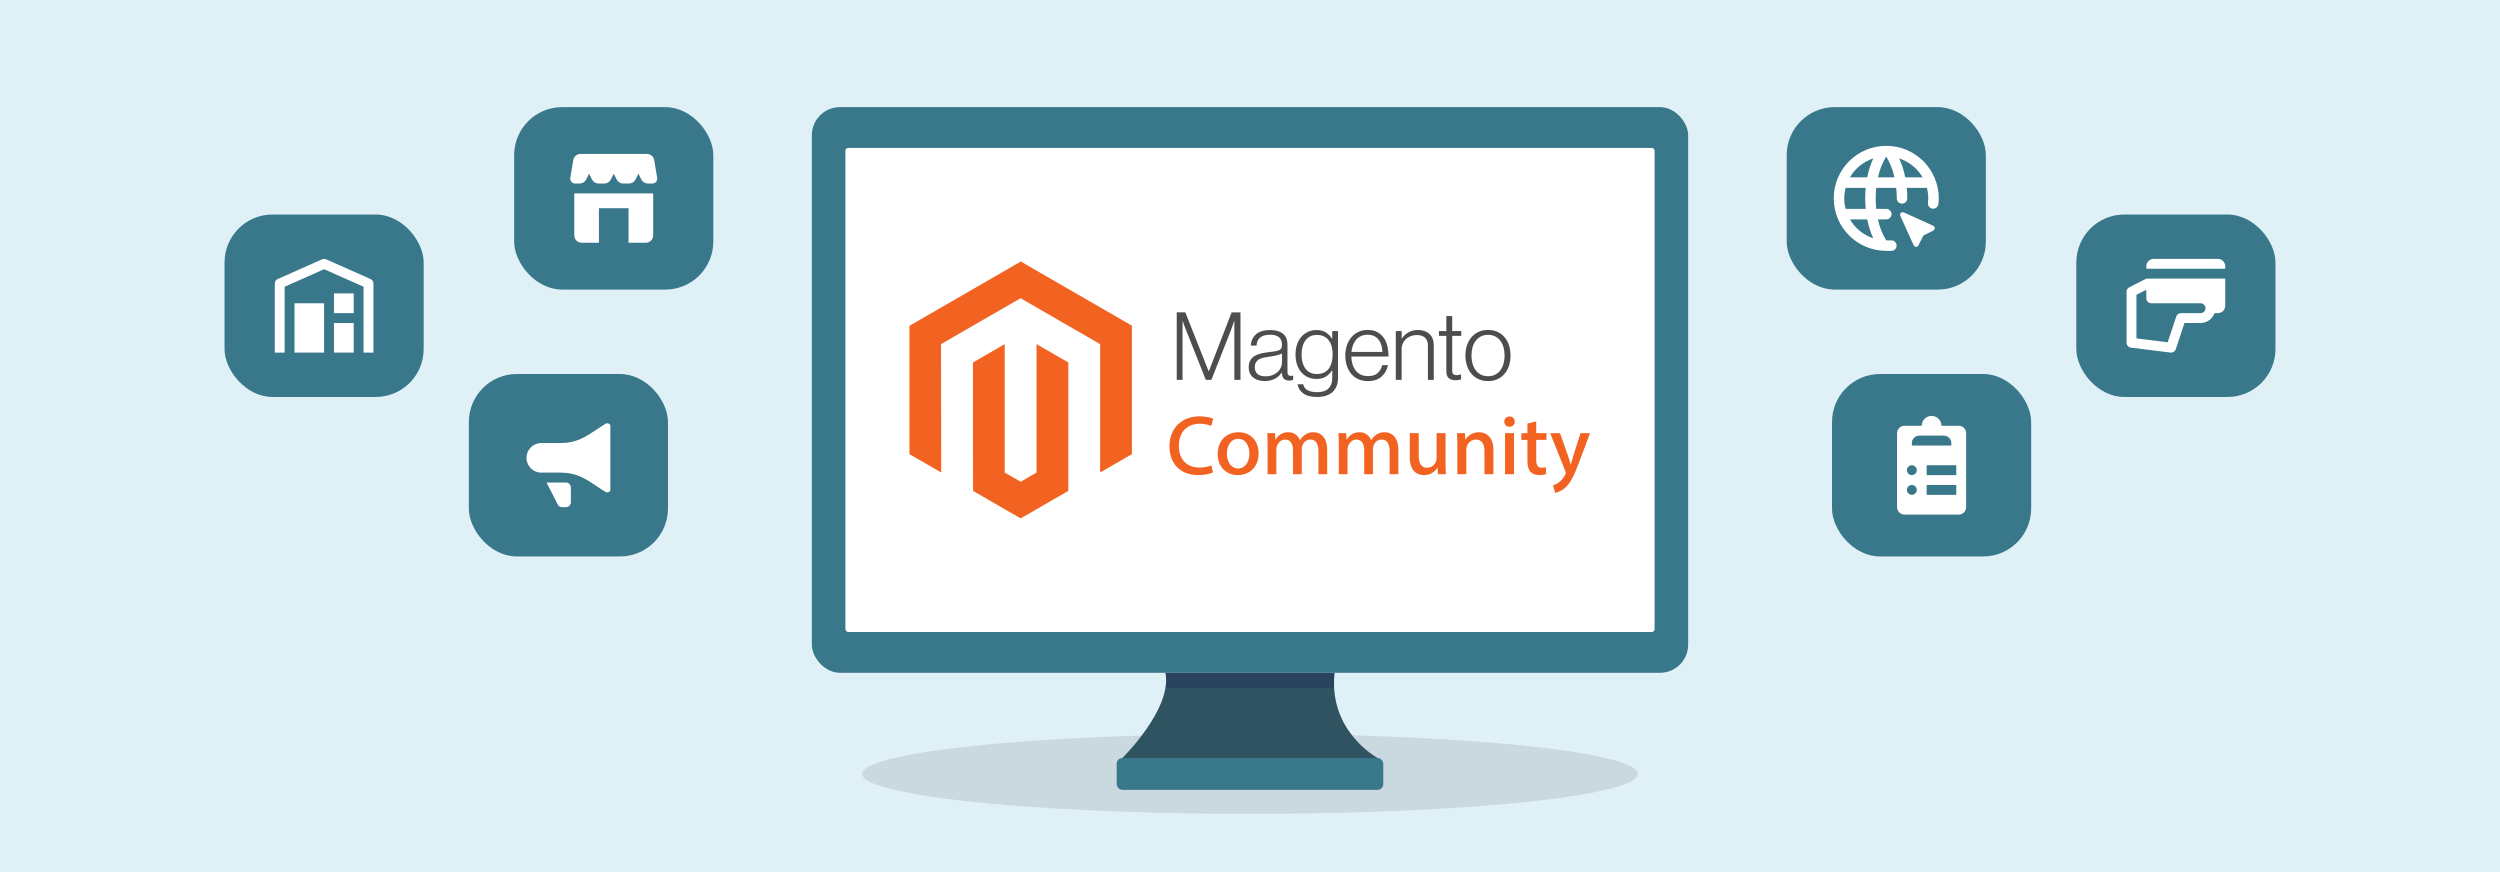 <?xml version="1.0" encoding="UTF-8"?><svg id="Layer_1" xmlns="http://www.w3.org/2000/svg" viewBox="0 0 860 300"><g><rect width="860" height="300" fill="#fff"/><rect width="860" height="300" fill="#95cee2" opacity=".3"/></g><g><g><ellipse cx="430" cy="266.228" rx="133.433" ry="13.748" opacity=".1"/><g id="monitor"><path d="m473.916,260.754h-87.832s17.273-16.942,14.831-29.313h58.171c-2.192,20.222,14.831,29.313,14.831,29.313Z" fill="#2f5360"/><rect x="279.271" y="36.853" width="301.459" height="194.588" rx="9.681" ry="9.681" fill="#39778b"/><rect x="384.148" y="260.754" width="91.704" height="10.95" rx="1.936" ry="1.936" fill="#39778b"/><rect x="290.815" y="50.89" width="278.37" height="166.513" rx=".968" ry=".968" fill="#fff"/><path d="m458.936,236.665h-57.984s.196-1.875.196-2.503c0-1.475-.233-2.721-.233-2.721h58.171s-.184,2.096-.184,2.721.035,2.503.035,2.503Z" fill="#150d53" opacity=".2"/></g></g><g><g><polygon points="351.151 89.965 312.85 112.073 312.85 156.231 323.783 162.551 323.706 118.383 351.073 102.587 378.441 118.383 378.441 162.532 389.374 156.231 389.374 112.034 351.151 89.965" fill="#f26322"/><polygon points="356.574 162.542 351.112 165.716 345.621 162.571 345.621 118.383 334.697 124.695 334.717 168.862 351.102 178.329 367.507 168.862 367.507 124.695 356.574 118.383 356.574 162.542" fill="#f26322"/></g><g><g><path d="m407.753,107.454l8.023,20.269h.067l7.827-20.269h3.054v23.225h-2.111v-20.238h-.067c-.108.366-.227.736-.355,1.102-.108.304-.237.639-.376,1.004-.139.371-.268.716-.371,1.04l-6.726,17.092h-1.916l-6.792-17.087c-.129-.304-.263-.633-.391-.989-.129-.355-.252-.7-.36-1.025-.129-.391-.263-.772-.391-1.138h-.067v20.238h-2.003v-23.225h2.956Z" fill="#4d4d4d"/><path d="m432.862,130.777c-.628-.175-1.22-.474-1.735-.875-.489-.391-.886-.891-1.153-1.462-.283-.582-.422-1.267-.422-2.044,0-.994.185-1.808.551-2.436.36-.623.875-1.138,1.493-1.509.628-.376,1.359-.664,2.194-.86.881-.201,1.777-.355,2.678-.453.824-.087,1.524-.18,2.096-.278s1.04-.227,1.396-.376c.355-.149.618-.35.778-.603.16-.252.242-.592.242-1.025v-.324c0-1.148-.345-1.998-1.04-2.549s-1.689-.829-2.987-.829c-2.992,0-4.563,1.246-4.712,3.739h-1.983c.108-1.622.711-2.925,1.802-3.898,1.092-.973,2.719-1.462,4.887-1.462,1.838,0,3.291.407,4.351,1.22,1.061.814,1.591,2.142,1.591,3.981v9.125c0,.499.093.86.278,1.087.185.227.464.35.829.376.113,0,.227-.01.34-.031.118-.021.252-.057.407-.098h.098v1.462c-.18.072-.36.134-.551.18-.268.062-.541.087-.814.082-.736,0-1.318-.191-1.756-.572-.438-.381-.675-.984-.716-1.802v-.355h-.087c-.263.355-.551.695-.86,1.009-.366.366-.772.685-1.22.942-.52.299-1.076.525-1.658.68-.628.175-1.344.263-2.142.258-.736.005-1.468-.093-2.173-.299m4.949-1.766c.706-.293,1.293-.664,1.772-1.123.906-.85,1.421-2.039,1.432-3.28v-3.023c-.541.304-1.2.536-1.967.7s-1.565.299-2.389.407c-.716.108-1.375.221-1.983.34s-1.133.304-1.576.567c-.438.252-.803.618-1.056,1.056-.263.443-.391,1.025-.391,1.741,0,.582.103,1.071.309,1.462.191.376.474.695.814.942.355.247.757.417,1.184.505.469.098.953.149,1.432.144.911,0,1.715-.144,2.42-.438" fill="#4d4d4d"/><path d="m448.291,135.314c-1.128-.834-1.766-1.88-1.916-3.136h1.947c.175.973.7,1.674,1.576,2.096s1.921.633,3.136.633c1.797,0,3.126-.427,3.981-1.282s1.282-2.029,1.282-3.527v-2.662h-.098c-.628.953-1.354,1.674-2.178,2.173s-1.875.747-3.152.747c-1.107,0-2.101-.206-2.987-.618-.875-.402-1.653-.989-2.276-1.72-.628-.736-1.112-1.617-1.447-2.647s-.505-2.163-.505-3.394c0-1.365.196-2.57.582-3.62.386-1.05.906-1.931,1.56-2.647.633-.7,1.416-1.256,2.292-1.622.881-.366,1.823-.556,2.776-.551,1.298,0,2.369.268,3.213.798s1.55,1.251,2.111,2.158h.098v-2.606h1.993v16.144c0,1.859-.52,3.368-1.56,4.516-1.277,1.344-3.152,2.014-5.618,2.014-2.08,0-3.682-.417-4.81-1.246m8.806-8.502c.891-1.236,1.334-2.858,1.334-4.872,0-.994-.108-1.905-.324-2.729-.216-.824-.551-1.535-1.009-2.127-.448-.592-1.035-1.066-1.704-1.38-.685-.324-1.478-.489-2.389-.489-1.669,0-2.961.618-3.883,1.849-.922,1.231-1.38,2.879-1.38,4.939-.005.891.103,1.782.324,2.647.216.808.541,1.514.973,2.111.422.587.978,1.066,1.622,1.396.649.335,1.416.505,2.307.505,1.859,0,3.234-.618,4.13-1.849" fill="#4d4d4d"/><path d="m467.262,130.437c-.948-.422-1.787-1.056-2.451-1.849-.659-.788-1.164-1.72-1.509-2.796s-.52-2.24-.52-3.491c0-1.256.185-2.42.551-3.491s.881-2.003,1.54-2.791c.654-.788,1.478-1.421,2.405-1.854.942-.443,1.998-.664,3.167-.664,1.344,0,2.472.252,3.394.762.901.489,1.669,1.195,2.24,2.044.572.855.978,1.833,1.22,2.941.237,1.123.36,2.266.355,3.409h-12.797c.015.896.149,1.787.407,2.647.227.767.587,1.488,1.071,2.127.469.613,1.076,1.102,1.772,1.432.716.345,1.55.52,2.503.52,1.406,0,2.498-.34,3.265-1.025.767-.685,1.313-1.596,1.638-2.745h1.952c-.366,1.669-1.128,3.002-2.276,3.996s-2.678,1.493-4.578,1.493c-1.256,0-2.374-.221-3.347-.664m7.925-11.695c-.216-.726-.53-1.354-.942-1.885-.417-.536-.948-.963-1.56-1.251-.628-.304-1.375-.453-2.24-.453s-1.617.149-2.261.453c-.644.288-1.215.716-1.674,1.251-.469.556-.834,1.19-1.087,1.869-.278.752-.458,1.54-.536,2.338h10.655c-.015-.788-.134-1.565-.355-2.322" fill="#4d4d4d"/><path d="m482.17,113.886v2.564h.067c.577-.855,1.334-1.571,2.225-2.096.922-.551,2.05-.829,3.394-.829,1.56,0,2.843.448,3.852,1.349s1.514,2.194,1.509,3.883v11.927h-2.014v-11.731c0-1.277-.34-2.214-1.025-2.812-.685-.597-1.622-.896-2.812-.891-.69-.005-1.37.118-2.014.36-.608.227-1.169.561-1.658.989-.474.417-.86.932-1.123,1.509-.273.603-.412,1.256-.407,1.916v10.66h-2.008v-16.798h2.014Z" fill="#4d4d4d"/><path d="m498.413,130.112c-.582-.469-.875-1.241-.875-2.322v-12.246h-2.534v-1.658h2.534v-5.165h2.014v5.165h3.121v1.658h-3.121v11.921c0,.608.134,1.025.407,1.251.273.227.675.34,1.215.34.247,0,.489-.031.731-.082.206-.041.407-.103.603-.18h.098v1.72c-.597.201-1.226.299-1.854.293-.973,0-1.756-.232-2.338-.695" fill="#4d4d4d"/><path d="m508.629,130.437c-.942-.427-1.782-1.061-2.451-1.854-.675-.788-1.19-1.72-1.545-2.791s-.536-2.235-.536-3.491.18-2.42.536-3.491.87-2.003,1.545-2.796c.669-.793,1.509-1.421,2.451-1.854.963-.443,2.055-.664,3.265-.664s2.297.221,3.249.664c.937.433,1.766,1.066,2.436,1.854.675.788,1.179,1.72,1.524,2.796.345,1.076.515,2.24.52,3.491,0,1.256-.175,2.42-.52,3.491s-.855,2.003-1.524,2.791-1.499,1.421-2.436,1.854c-.953.443-2.034.664-3.249.664s-2.302-.221-3.265-.664m5.737-1.576c.706-.36,1.318-.881,1.787-1.524.479-.649.834-1.406,1.071-2.276.479-1.808.479-3.713,0-5.52-.237-.87-.592-1.627-1.071-2.276-.469-.644-1.081-1.164-1.787-1.524-.716-.371-1.535-.556-2.467-.551s-1.761.185-2.487.551c-.706.366-1.313.886-1.787,1.524-.489.649-.85,1.406-1.087,2.276-.474,1.808-.474,3.713,0,5.52.237.865.597,1.622,1.087,2.276.474.639,1.087,1.159,1.787,1.524.706.366,1.535.551,2.487.551s1.777-.185,2.467-.551" fill="#4d4d4d"/></g><g><path d="m417.266,162.518c-.88.441-2.751.909-5.132.909-5.883,0-9.841-3.707-9.841-9.9,0-6.305,4.331-10.312,10.368-10.312,2.388,0,4.005.495,4.701.864l-.704,2.474c-.932-.434-2.265-.786-3.881-.786-4.287,0-7.243,2.709-7.243,7.63,0,4.548,2.636,7.442,7.154,7.442,1.5,0,3.039-.301,4.024-.756l.552,2.436Z" fill="#f26322"/><path d="m432.958,155.927c0,5.207-3.634,7.515-7.14,7.515-3.908,0-6.93-2.769-6.93-7.271,0-4.674,3.076-7.482,7.162-7.482,4.132,0,6.908,2.952,6.908,7.239Zm-10.906.159c0,2.897,1.556,5.083,3.877,5.083,2.245,0,3.866-2.131,3.866-5.144,0-2.299-1.087-5.064-3.832-5.064-2.748,0-3.911,2.618-3.911,5.126Z" fill="#f26322"/><path d="m436.054,153.021c0-1.555-.05-2.815-.116-4.013h2.657l.149,2.168h.077c.731-1.213,2.03-2.488,4.398-2.488,1.891,0,3.34,1.1,3.945,2.712h.059c.474-.788,1.05-1.388,1.662-1.805.828-.589,1.731-.907,2.981-.907,2.118,0,4.686,1.414,4.686,6.124v8.31h-3.015v-7.891c0-2.535-.907-4.029-2.778-4.029-1.341,0-2.348.962-2.755,2.085-.118.355-.195.811-.195,1.238v8.597h-3.015v-8.309c0-2.112-.89-3.611-2.673-3.611-1.463,0-2.49,1.158-2.87,2.277-.127.367-.185.802-.185,1.221v8.422h-3.014v-10.101Z" fill="#f26322"/><path d="m460.546,153.021c0-1.555-.05-2.815-.116-4.013h2.657l.149,2.168h.077c.731-1.213,2.03-2.488,4.398-2.488,1.891,0,3.34,1.1,3.945,2.712h.059c.474-.788,1.05-1.388,1.662-1.805.828-.589,1.731-.907,2.981-.907,2.118,0,4.686,1.414,4.686,6.124v8.31h-3.015v-7.891c0-2.535-.907-4.029-2.778-4.029-1.341,0-2.348.962-2.755,2.085-.118.355-.195.811-.195,1.238v8.597h-3.015v-8.309c0-2.112-.89-3.611-2.673-3.611-1.463,0-2.49,1.158-2.87,2.277-.127.367-.185.802-.185,1.221v8.422h-3.014v-10.101Z" fill="#f26322"/><path d="m497.269,159.068c0,1.583.05,2.921.116,4.054h-2.712l-.155-2.217h-.077c-.622,1.06-2.062,2.537-4.593,2.537-2.398,0-4.889-1.398-4.889-6.171v-8.263h3.085v7.736c0,2.509.787,4.168,2.882,4.168,1.567,0,2.627-1.096,3.046-2.122.126-.337.212-.756.212-1.205v-8.577h3.085v10.06Z" fill="#f26322"/><path d="m501.326,153.021c0-1.555-.051-2.815-.116-4.013h2.711l.16,2.216h.077c.657-1.206,2.24-2.536,4.578-2.536,2.211,0,4.997,1.385,4.997,6.033v8.4h-3.085v-8.046c0-2.148-.799-3.867-2.966-3.867-1.547,0-2.688,1.096-3.103,2.353-.107.303-.17.746-.17,1.16v8.4h-3.084v-10.101Z" fill="#f26322"/><path d="m521.075,145.039c.003.974-.694,1.768-1.842,1.768-1.062,0-1.765-.794-1.762-1.768-.003-.988.731-1.77,1.806-1.77,1.091,0,1.788.769,1.798,1.77Zm-3.344,18.083v-14.113h3.084v14.113h-3.084Z" fill="#f26322"/><path d="m528.461,144.956v4.053h3.535v2.317h-3.535v6.887c0,1.742.481,2.676,1.881,2.676.636,0,1.106-.076,1.435-.171l.093,2.35c-.518.199-1.387.36-2.451.36-1.249,0-2.287-.419-2.926-1.127-.738-.795-1.059-2.067-1.059-3.826v-7.148h-2.097v-2.317h2.097v-3.294l3.027-.759Z" fill="#f26322"/><path d="m536.644,149.008l2.803,7.936c.306.903.63,1.994.85,2.806h.077c.235-.81.522-1.882.821-2.848l2.488-7.894h3.288l-3.691,9.833c-1.885,5.069-3.17,7.473-4.873,8.968-1.339,1.163-2.695,1.614-3.458,1.73l-.725-2.594c.62-.175,1.409-.534,2.15-1.107.685-.501,1.507-1.411,2.049-2.542.136-.256.212-.455.212-.622,0-.15-.04-.356-.183-.679l-5.195-12.986h3.387Z" fill="#f26322"/></g></g></g><g><g><rect x="176.871" y="36.853" width="68.504" height="62.762" rx="16.503" ry="16.503" transform="translate(422.245 136.468) rotate(180)" fill="#39778b"/><rect x="77.239" y="73.798" width="68.504" height="62.762" rx="16.503" ry="16.503" transform="translate(222.982 210.357) rotate(180)" fill="#39778b"/><rect x="161.281" y="128.66" width="68.504" height="62.762" rx="16.503" ry="16.503" transform="translate(391.065 320.082) rotate(180)" fill="#39778b"/><path id="InventoryMajor" d="m128.187,96.617c-.179-.275-.433-.493-.733-.626l-15.274-6.788c-.439-.195-.939-.195-1.378,0l-15.274,6.788c-.613.272-1.008.88-1.008,1.551v23.759h3.394v-22.656l13.577-6.035,13.577,6.035v22.656h3.394v-23.759c-0-.328-.096-.65-.275-.925Zm-13.302,4.319h6.788v6.788h-6.788v-6.788Zm-3.394,3.394h-10.182v16.971h10.182v-16.971Zm10.182,6.788h-6.788v10.182h6.788v-10.182Z" fill="#fff"/><path id="MarketingMajor" d="m208.43,169.291c.699.272,1.527-.136,1.527-.764v-22.062c0-.628-.828-1.035-1.527-.764-1.159.696-2.225,1.409-3.257,2.099-3.632,2.427-6.821,4.56-12.017,4.604h-6.958c-2.812,0-5.091,2.279-5.091,5.091s2.279,5.091,5.091,5.091h6.788c5.3,0,8.519,2.152,12.188,4.606,1.03.689,2.098,1.402,3.255,2.098Zm-13.746,5.176h-1.341c-.722.006-1.366-.453-1.595-1.137l-3.734-7.348h6.67c.937,0,1.697.76,1.697,1.697v5.091c0,.937-.76,1.697-1.697,1.697Z" fill="#fff"/><g id="StoreMajor"><path id="Path_15" d="m197.194,55.087l-1.018,6.081c-.154.925.471,1.799,1.396,1.952.093.015.188.023.283.023h1.516c.965,0,1.847-.545,2.277-1.409l.993-1.986.993,1.986c.431.863,1.313,1.409,2.277,1.409h1.945c.965,0,1.847-.545,2.277-1.409l.993-1.986.993,1.986c.431.863,1.313,1.409,2.277,1.409h1.945c.965,0,1.847-.545,2.277-1.409l.993-1.986.993,1.986c.431.863,1.313,1.409,2.277,1.409h1.516c.937-0,1.697-.761,1.696-1.698,0-.093-.008-.186-.023-.278l-1.018-6.081c-.205-1.226-1.264-2.124-2.507-2.126h-22.839c-1.244-0-2.307.899-2.512,2.126Z" fill="#fff"/><path id="Path_16" d="m224.702,66.537h-27.153v14.425c0,1.406,1.14,2.546,2.546,2.546h5.94v-11.88h10.182v11.88h5.94c1.406,0,2.546-1.14,2.546-2.546v-14.425Z" fill="#fff"/></g></g><g><rect x="614.626" y="36.853" width="68.504" height="62.762" rx="16.503" ry="16.503" fill="#39778b"/><rect x="714.257" y="73.798" width="68.504" height="62.762" rx="16.503" ry="16.503" fill="#39778b"/><rect x="630.216" y="128.66" width="68.504" height="62.762" rx="16.503" ry="16.503" fill="#39778b"/><g id="DomainsMajor"><path id="Path_17" d="m655.928,64.624c.108,1.136.175,2.334.175,3.613,0,.998-.809,1.807-1.807,1.807s-1.807-.809-1.807-1.807c.001-1.207-.062-2.413-.189-3.613h-6.87c-.251,2.402-.253,4.823-.007,7.226h3.454c.998,0,1.807.809,1.807,1.807s-.809,1.807-1.807,1.807h-2.864c.528,2.557,1.497,5.002,2.864,7.226,0,0,1.425.023,1.673,0,.997-.044,1.841.728,1.885,1.725.043.957-.669,1.781-1.622,1.878-.17.013-1.94.005-1.94.005-9.977-.002-18.063-8.091-18.061-18.068.002-9.977,8.091-18.063,18.068-18.061,9.977.002,18.063,8.091,18.061,18.068v.001c-.008.674-.056,1.347-.142,2.016-.151.987-1.073,1.665-2.06,1.515-.939-.143-1.607-.989-1.529-1.936.072-.529.112-1.061.119-1.595-.005-1.22-.165-2.434-.475-3.613h-6.926Zm-7.072-10.773c-1.337,2.212-2.292,4.632-2.825,7.161h5.662c-.535-2.53-1.494-4.951-2.837-7.161Zm-13.954,17.999h6.899c-.113-1.199-.17-2.4-.172-3.603-.002-1.204.056-2.41.174-3.62h-6.901c-.633,2.367-.633,4.859,0,7.226v-.003Zm1.478,3.613c1.784,3.078,4.636,5.393,8.015,6.505-.941-2.08-1.637-4.264-2.074-6.505h-5.941Zm5.945-14.451c.437-2.243,1.134-4.428,2.078-6.509-3.382,1.112-6.237,3.428-8.022,6.509h5.944Zm13.077,0h5.97c-1.792-3.095-4.665-5.418-8.066-6.524.953,2.085,1.656,4.275,2.095,6.524Z" fill="#fff"/><path id="Path_18" d="m658.311,84.395l-4.605-10.134c-.205-.455-.004-.99.451-1.196.237-.107.508-.107.744,0l10.134,4.605c.455.206.656.741.45,1.196-.086.189-.234.343-.42.436l-3.147,1.571c-.174.088-.316.23-.403.405l-1.571,3.147c-.223.447-.765.628-1.212.405-.186-.093-.334-.246-.42-.436l-.004.002Z" fill="#fff"/></g><path id="PaymentsMajor" d="m738.327,95.844l-5.855,2.987c-.581.286-.944.88-.933,1.527v17.548c.002.856.642,1.577,1.492,1.68l13.616,1.697c.067.014.135.02.204.017.728 0,1.376-.464,1.609-1.154l2.999-9.028h5.554c2.149-.01,4.059-1.368,4.776-3.394h1.147c1.406,0,2.546-1.14,2.546-2.546v-9.334h-27.153Zm1.697,8.485h16.988c.458-.004.895.187,1.203.526.321.304.498.729.49,1.171,0,.937-.76,1.697-1.697,1.697h-6.771c-.726.006-1.371.468-1.609,1.154l-2.946,8.876-10.749-1.341v-15.019l3.394-1.697v2.953c.009.931.766,1.68,1.697,1.68Zm22.91-15.274h-22.062c-1.406,0-2.546,1.14-2.546,2.546v.849h27.153v-.849c0-1.406-1.14-2.546-2.546-2.546Z" fill="#fff"/><path id="ChecklistAlternateMajor" d="m661.073,146.465c0-1.875,1.52-3.394,3.394-3.394s3.394,1.52,3.394,3.394h5.94c1.406,0,2.546,1.14,2.546,2.546v25.456c0,1.406-1.14,2.546-2.546,2.546h-18.668c-1.406,0-2.546-1.14-2.546-2.546v-25.456c0-1.406,1.14-2.546,2.546-2.546h5.94Zm-1.697,15.274c0,.937-.76,1.697-1.697,1.697s-1.697-.76-1.697-1.697.76-1.697,1.697-1.697,1.697.76,1.697,1.697Zm-1.697,8.485c.937,0,1.697-.76,1.697-1.697s-.76-1.697-1.697-1.697-1.697.76-1.697,1.697.76,1.697,1.697,1.697Zm13.577-17.819c0-1.406-1.14-2.546-2.546-2.546h-8.485c-1.406,0-2.546,1.14-2.546,2.546v.849h13.577v-.849Zm-8.485,11.031h10.182v-3.394h-10.182v3.394Zm0,3.394h10.182v3.394h-10.182v-3.394Z" fill="#fff" fill-rule="evenodd"/></g></g></g></svg>